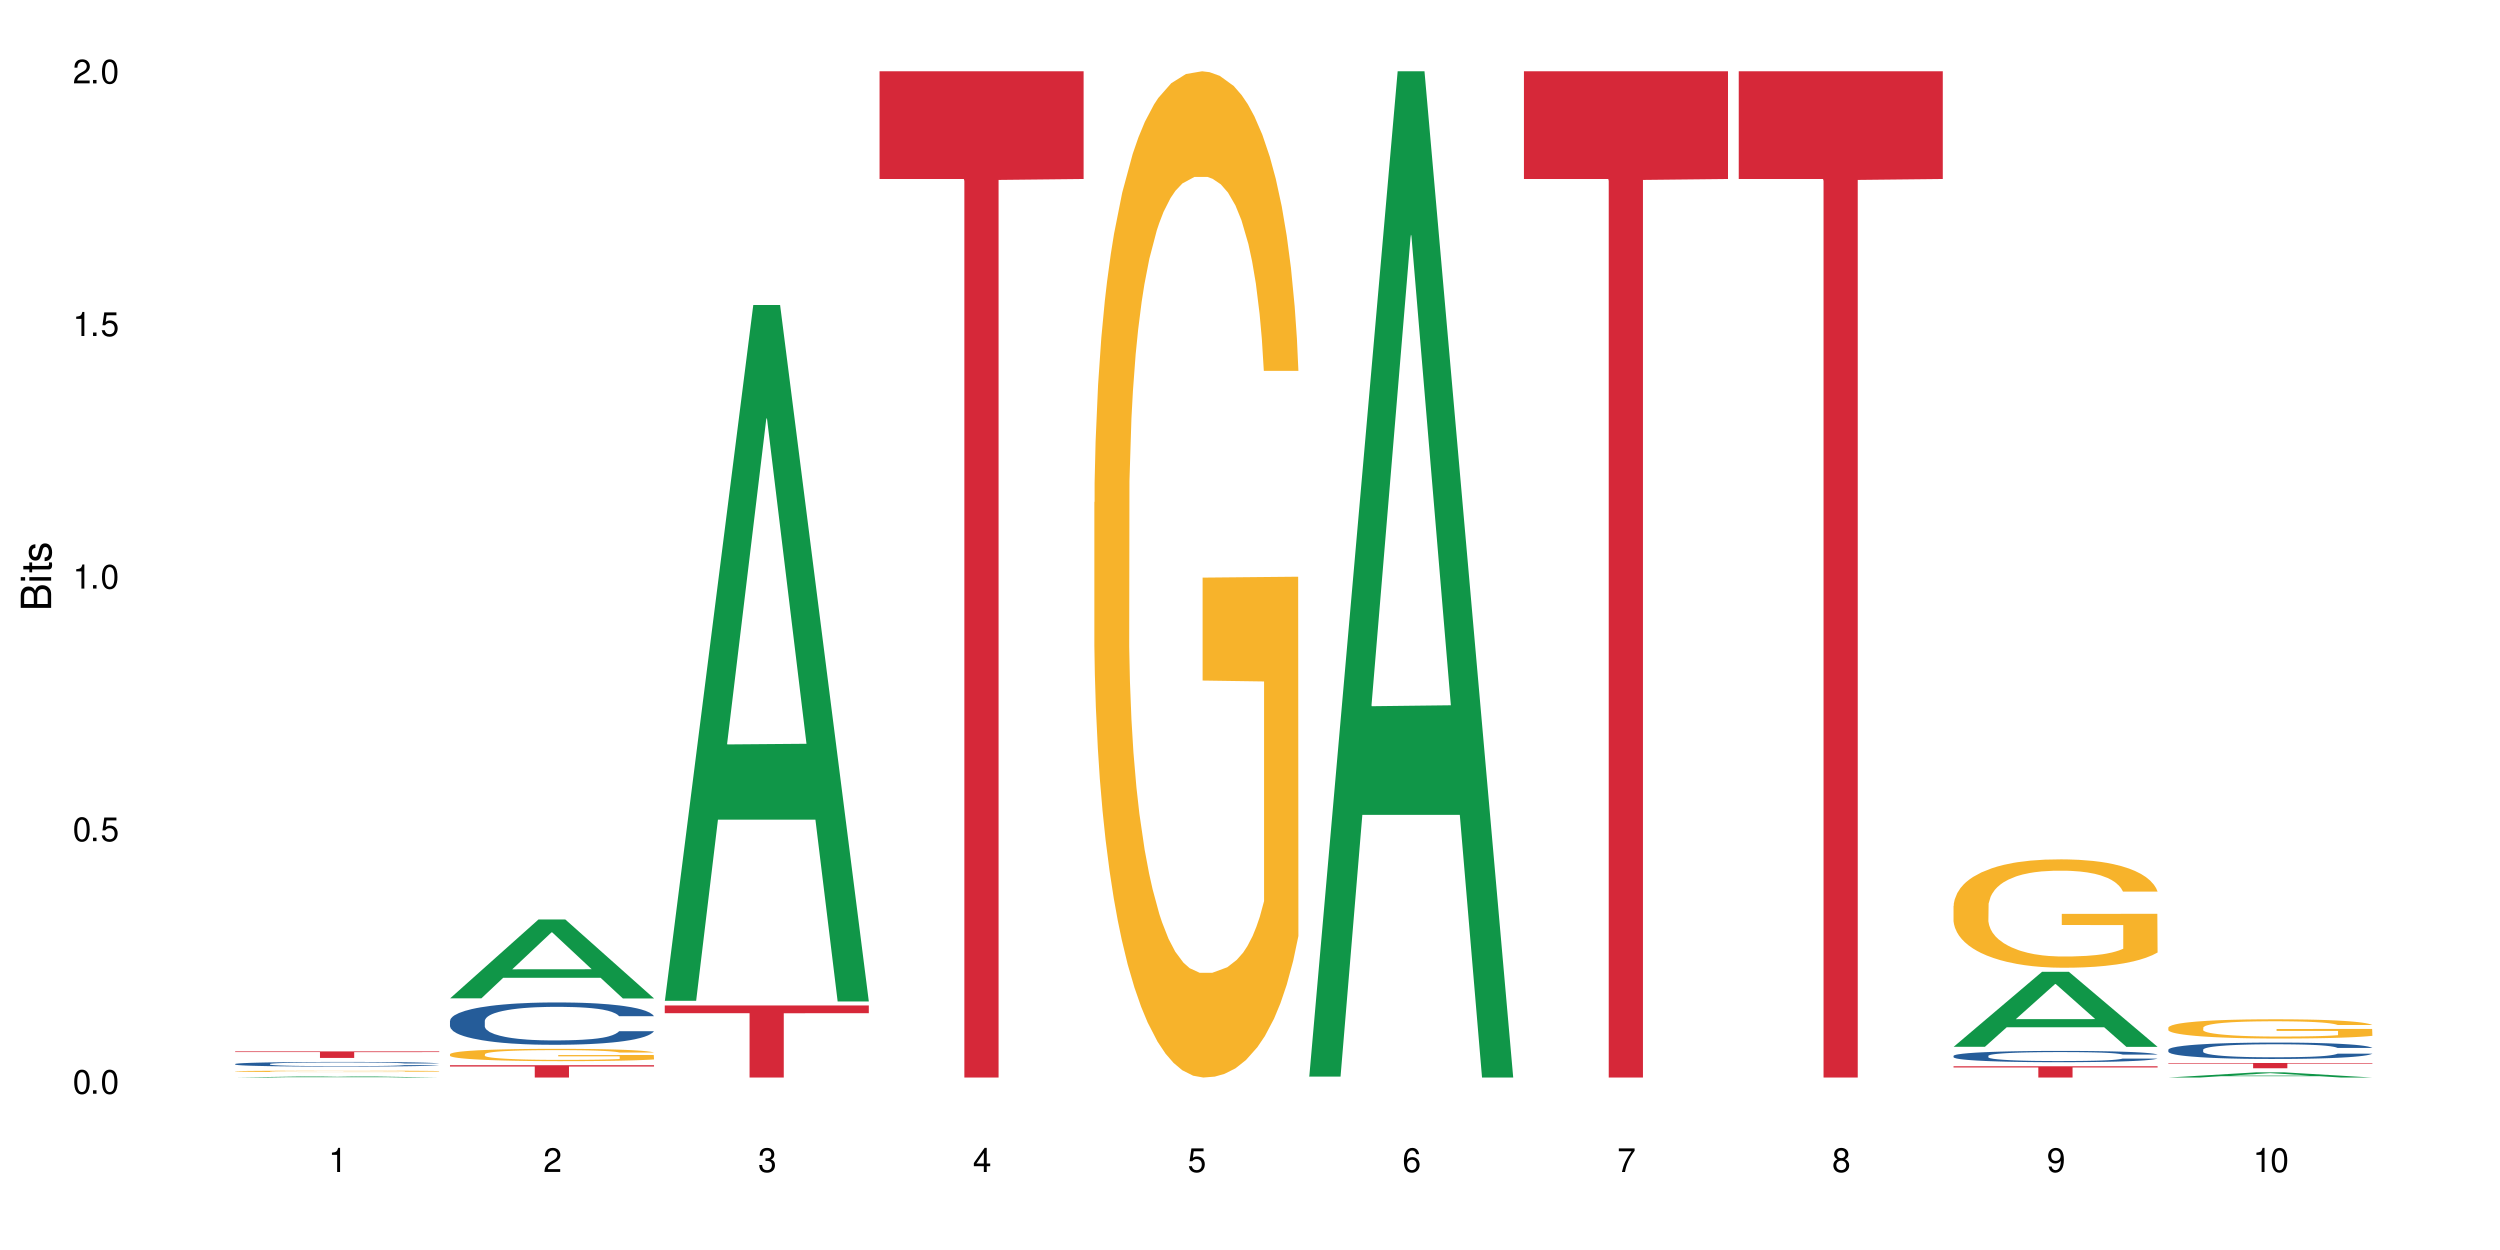 <?xml version="1.0" encoding="UTF-8"?>
<svg xmlns="http://www.w3.org/2000/svg" xmlns:xlink="http://www.w3.org/1999/xlink" width="720" height="360" viewBox="0 0 720 360">
<defs>
<g>
<g id="glyph-0-0">
</g>
<g id="glyph-0-1">
<path d="M 2.641 -6.938 C 2 -6.938 1.422 -6.656 1.078 -6.172 C 0.641 -5.562 0.406 -4.641 0.406 -3.359 C 0.406 -1.016 1.188 0.219 2.641 0.219 C 4.078 0.219 4.859 -1.016 4.859 -3.297 C 4.859 -4.641 4.656 -5.547 4.203 -6.172 C 3.844 -6.656 3.281 -6.938 2.641 -6.938 Z M 2.641 -6.188 C 3.547 -6.188 4 -5.25 4 -3.375 C 4 -1.406 3.562 -0.484 2.625 -0.484 C 1.734 -0.484 1.281 -1.438 1.281 -3.344 C 1.281 -5.25 1.734 -6.188 2.641 -6.188 Z M 2.641 -6.188 "/>
</g>
<g id="glyph-0-2">
<path d="M 1.828 -1 L 0.828 -1 L 0.828 0 L 1.828 0 Z M 1.828 -1 "/>
</g>
<g id="glyph-0-3">
<path d="M 4.562 -6.797 L 1.062 -6.797 L 0.547 -3.094 L 1.328 -3.094 C 1.719 -3.562 2.047 -3.734 2.578 -3.734 C 3.484 -3.734 4.062 -3.109 4.062 -2.094 C 4.062 -1.125 3.484 -0.531 2.578 -0.531 C 1.828 -0.531 1.375 -0.906 1.188 -1.672 L 0.328 -1.672 C 0.453 -1.109 0.547 -0.844 0.75 -0.594 C 1.125 -0.078 1.828 0.219 2.594 0.219 C 3.969 0.219 4.922 -0.781 4.922 -2.219 C 4.922 -3.562 4.031 -4.484 2.719 -4.484 C 2.25 -4.484 1.859 -4.359 1.469 -4.062 L 1.734 -5.969 L 4.562 -5.969 Z M 4.562 -6.797 "/>
</g>
<g id="glyph-0-4">
<path d="M 2.484 -4.938 L 2.484 0 L 3.328 0 L 3.328 -6.938 L 2.766 -6.938 C 2.469 -5.875 2.281 -5.734 0.984 -5.562 L 0.984 -4.938 Z M 2.484 -4.938 "/>
</g>
<g id="glyph-0-5">
<path d="M 4.859 -0.828 L 1.281 -0.828 C 1.359 -1.406 1.672 -1.781 2.5 -2.281 L 3.469 -2.828 C 4.406 -3.344 4.906 -4.062 4.906 -4.906 C 4.906 -5.484 4.672 -6.031 4.266 -6.406 C 3.859 -6.766 3.375 -6.938 2.719 -6.938 C 1.859 -6.938 1.219 -6.625 0.844 -6.031 C 0.609 -5.672 0.5 -5.234 0.484 -4.531 L 1.328 -4.531 C 1.359 -5.016 1.406 -5.281 1.531 -5.516 C 1.75 -5.938 2.188 -6.203 2.703 -6.203 C 3.469 -6.203 4.031 -5.641 4.031 -4.891 C 4.031 -4.344 3.719 -3.859 3.125 -3.516 L 2.234 -3 C 0.812 -2.172 0.406 -1.531 0.328 -0.016 L 4.859 -0.016 Z M 4.859 -0.828 "/>
</g>
<g id="glyph-0-6">
<path d="M 2.125 -3.188 L 2.578 -3.188 C 3.5 -3.188 3.984 -2.766 3.984 -1.922 C 3.984 -1.062 3.469 -0.531 2.594 -0.531 C 1.656 -0.531 1.203 -1 1.156 -2.016 L 0.312 -2.016 C 0.344 -1.453 0.438 -1.094 0.609 -0.781 C 0.953 -0.109 1.625 0.219 2.547 0.219 C 3.953 0.219 4.859 -0.625 4.859 -1.938 C 4.859 -2.828 4.516 -3.297 3.703 -3.594 C 4.344 -3.844 4.656 -4.328 4.656 -5.031 C 4.656 -6.219 3.875 -6.938 2.578 -6.938 C 1.203 -6.938 0.484 -6.172 0.453 -4.703 L 1.297 -4.703 C 1.312 -5.125 1.344 -5.359 1.453 -5.578 C 1.641 -5.969 2.062 -6.203 2.594 -6.203 C 3.344 -6.203 3.797 -5.75 3.797 -5 C 3.797 -4.516 3.609 -4.219 3.25 -4.047 C 3.016 -3.953 2.703 -3.922 2.125 -3.906 Z M 2.125 -3.188 "/>
</g>
<g id="glyph-0-7">
<path d="M 3.141 -1.672 L 3.141 0 L 3.984 0 L 3.984 -1.672 L 4.984 -1.672 L 4.984 -2.438 L 3.984 -2.438 L 3.984 -6.938 L 3.359 -6.938 L 0.266 -2.578 L 0.266 -1.672 Z M 3.141 -2.438 L 1 -2.438 L 3.141 -5.5 Z M 3.141 -2.438 "/>
</g>
<g id="glyph-0-8">
<path d="M 4.781 -5.125 C 4.609 -6.266 3.891 -6.938 2.844 -6.938 C 2.094 -6.938 1.422 -6.578 1.031 -5.953 C 0.594 -5.266 0.406 -4.422 0.406 -3.172 C 0.406 -2 0.578 -1.25 0.984 -0.641 C 1.359 -0.078 1.953 0.219 2.703 0.219 C 3.984 0.219 4.922 -0.75 4.922 -2.094 C 4.922 -3.375 4.062 -4.281 2.844 -4.281 C 2.172 -4.281 1.641 -4.031 1.281 -3.516 C 1.281 -5.234 1.828 -6.188 2.797 -6.188 C 3.391 -6.188 3.797 -5.797 3.938 -5.125 Z M 2.734 -3.531 C 3.547 -3.531 4.062 -2.953 4.062 -2.031 C 4.062 -1.156 3.484 -0.531 2.703 -0.531 C 1.922 -0.531 1.328 -1.188 1.328 -2.078 C 1.328 -2.938 1.906 -3.531 2.734 -3.531 Z M 2.734 -3.531 "/>
</g>
<g id="glyph-0-9">
<path d="M 4.984 -6.797 L 0.438 -6.797 L 0.438 -5.969 L 4.109 -5.969 C 2.5 -3.656 1.828 -2.234 1.328 0 L 2.219 0 C 2.594 -2.172 3.453 -4.047 4.984 -6.094 Z M 4.984 -6.797 "/>
</g>
<g id="glyph-0-10">
<path d="M 3.75 -3.656 C 4.469 -4.094 4.688 -4.438 4.688 -5.078 C 4.688 -6.172 3.844 -6.938 2.641 -6.938 C 1.438 -6.938 0.594 -6.172 0.594 -5.094 C 0.594 -4.438 0.812 -4.094 1.516 -3.656 C 0.734 -3.266 0.359 -2.703 0.359 -1.922 C 0.359 -0.656 1.281 0.219 2.641 0.219 C 3.984 0.219 4.922 -0.656 4.922 -1.922 C 4.922 -2.703 4.531 -3.266 3.75 -3.656 Z M 2.641 -6.188 C 3.359 -6.188 3.812 -5.75 3.812 -5.062 C 3.812 -4.406 3.344 -3.984 2.641 -3.984 C 1.922 -3.984 1.453 -4.406 1.453 -5.078 C 1.453 -5.75 1.922 -6.188 2.641 -6.188 Z M 2.641 -3.266 C 3.484 -3.266 4.062 -2.719 4.062 -1.906 C 4.062 -1.078 3.484 -0.531 2.625 -0.531 C 1.797 -0.531 1.219 -1.094 1.219 -1.906 C 1.219 -2.719 1.781 -3.266 2.641 -3.266 Z M 2.641 -3.266 "/>
</g>
<g id="glyph-0-11">
<path d="M 0.516 -1.578 C 0.672 -0.453 1.406 0.219 2.438 0.219 C 3.188 0.219 3.859 -0.141 4.266 -0.766 C 4.688 -1.453 4.891 -2.297 4.891 -3.547 C 4.891 -4.719 4.703 -5.453 4.312 -6.078 C 3.938 -6.641 3.344 -6.938 2.594 -6.938 C 1.297 -6.938 0.359 -5.969 0.359 -4.625 C 0.359 -3.344 1.234 -2.453 2.453 -2.453 C 3.094 -2.453 3.578 -2.672 4.016 -3.203 C 4 -1.484 3.469 -0.531 2.5 -0.531 C 1.906 -0.531 1.484 -0.906 1.359 -1.578 Z M 2.578 -6.203 C 3.375 -6.203 3.969 -5.531 3.969 -4.641 C 3.969 -3.797 3.391 -3.188 2.547 -3.188 C 1.734 -3.188 1.234 -3.766 1.234 -4.688 C 1.234 -5.562 1.797 -6.203 2.578 -6.203 Z M 2.578 -6.203 "/>
</g>
<g id="glyph-1-0">
</g>
<g id="glyph-1-1">
<path d="M 0 -0.953 L 0 -4.891 C 0 -5.719 -0.234 -6.344 -0.734 -6.797 C -1.188 -7.234 -1.812 -7.469 -2.5 -7.469 C -3.547 -7.469 -4.188 -7 -4.625 -5.875 C -4.984 -6.688 -5.625 -7.094 -6.531 -7.094 C -7.172 -7.094 -7.734 -6.859 -8.141 -6.391 C -8.562 -5.922 -8.75 -5.344 -8.75 -4.5 L -8.75 -0.953 Z M -4.984 -2.062 L -7.766 -2.062 L -7.766 -4.219 C -7.766 -4.844 -7.688 -5.203 -7.453 -5.5 C -7.219 -5.812 -6.859 -5.969 -6.375 -5.969 C -5.891 -5.969 -5.531 -5.812 -5.297 -5.5 C -5.062 -5.203 -4.984 -4.844 -4.984 -4.219 Z M -0.984 -2.062 L -4 -2.062 L -4 -4.781 C -4 -5.766 -3.438 -6.359 -2.484 -6.359 C -1.547 -6.359 -0.984 -5.766 -0.984 -4.781 Z M -0.984 -2.062 "/>
</g>
<g id="glyph-1-2">
<path d="M -6.281 -1.797 L -6.281 -0.797 L 0 -0.797 L 0 -1.797 Z M -8.75 -1.797 L -8.75 -0.797 L -7.484 -0.797 L -7.484 -1.797 Z M -8.75 -1.797 "/>
</g>
<g id="glyph-1-3">
<path d="M -6.281 -3.047 L -6.281 -2.016 L -8.016 -2.016 L -8.016 -1.016 L -6.281 -1.016 L -6.281 -0.172 L -5.469 -0.172 L -5.469 -1.016 L -0.719 -1.016 C -0.078 -1.016 0.281 -1.453 0.281 -2.234 C 0.281 -2.5 0.25 -2.719 0.188 -3.047 L -0.641 -3.047 C -0.609 -2.906 -0.594 -2.766 -0.594 -2.562 C -0.594 -2.141 -0.719 -2.016 -1.156 -2.016 L -5.469 -2.016 L -5.469 -3.047 Z M -6.281 -3.047 "/>
</g>
<g id="glyph-1-4">
<path d="M -4.531 -5.25 C -5.766 -5.25 -6.469 -4.422 -6.469 -2.969 C -6.469 -1.516 -5.719 -0.562 -4.547 -0.562 C -3.562 -0.562 -3.094 -1.062 -2.734 -2.562 L -2.516 -3.484 C -2.344 -4.188 -2.094 -4.469 -1.641 -4.469 C -1.047 -4.469 -0.641 -3.875 -0.641 -3 C -0.641 -2.453 -0.797 -2 -1.062 -1.75 C -1.25 -1.594 -1.422 -1.531 -1.875 -1.469 L -1.875 -0.406 C -0.422 -0.453 0.281 -1.266 0.281 -2.922 C 0.281 -4.5 -0.5 -5.516 -1.719 -5.516 C -2.656 -5.516 -3.172 -4.984 -3.469 -3.734 L -3.703 -2.766 C -3.891 -1.953 -4.156 -1.609 -4.594 -1.609 C -5.188 -1.609 -5.547 -2.125 -5.547 -2.938 C -5.547 -3.75 -5.203 -4.172 -4.531 -4.203 Z M -4.531 -5.25 "/>
</g>
</g>
</defs>
<rect x="-72" y="-36" width="864" height="432" fill="rgb(100%, 100%, 100%)" fill-opacity="1"/>
<path fill-rule="nonzero" fill="rgb(6.275%, 58.824%, 28.235%)" fill-opacity="1" d="M 67.73 310.332 L 67.793 310.332 L 93.223 309.922 L 100.945 309.922 L 126.5 310.332 L 117.52 310.332 L 111.117 310.227 L 83.051 310.227 L 76.773 310.332 L 67.73 310.332 L 85.75 310.18 L 108.543 310.18 L 97.176 309.988 L 97.051 309.988 L 96.926 309.992 L 85.688 310.18 L 85.75 310.18 Z M 67.73 310.332 "/>
<path fill-rule="nonzero" fill="rgb(14.51%, 36.078%, 60%)" fill-opacity="1" d="M 67.73 306.426 L 67.801 306.422 L 67.801 306.395 L 68.02 306.348 L 68.52 306.289 L 69.02 306.246 L 70.312 306.176 L 72.102 306.105 L 73.965 306.051 L 75.328 306.02 L 76.547 305.992 L 79.34 305.949 L 81.133 305.926 L 83.066 305.902 L 85.434 305.883 L 87.152 305.871 L 91.023 305.852 L 93.891 305.84 L 96.113 305.836 L 100.914 305.836 L 103.781 305.844 L 105.859 305.848 L 108.152 305.859 L 110.086 305.871 L 113.457 305.898 L 116.465 305.93 L 117.828 305.949 L 119.977 305.988 L 121.625 306.027 L 122.773 306.059 L 124.062 306.105 L 125.207 306.16 L 126.07 306.223 L 126.5 306.273 L 116.465 306.273 L 115.965 306.227 L 115.391 306.188 L 114.316 306.137 L 113.238 306.102 L 111.734 306.066 L 110.375 306.043 L 108.512 306.02 L 106.863 306.004 L 105.141 305.992 L 103.492 305.984 L 100.34 305.977 L 96.684 305.977 L 95.324 305.98 L 92.527 305.992 L 91.023 306 L 88.871 306.016 L 87.367 306.031 L 85.578 306.059 L 84.359 306.078 L 82.852 306.109 L 81.777 306.137 L 80.559 306.18 L 79.844 306.211 L 79.199 306.246 L 78.625 306.285 L 78.195 306.328 L 77.906 306.375 L 77.766 306.418 L 77.766 306.609 L 77.906 306.652 L 78.266 306.707 L 79.199 306.781 L 80.559 306.848 L 82.137 306.898 L 83.641 306.934 L 84.5 306.953 L 85.648 306.973 L 87.441 306.996 L 90.02 307.02 L 91.523 307.031 L 93.816 307.039 L 96.184 307.047 L 99.336 307.047 L 102.133 307.039 L 103.996 307.035 L 105.93 307.023 L 108.582 307.004 L 110.23 306.984 L 111.664 306.961 L 112.738 306.938 L 113.457 306.918 L 114.531 306.879 L 115.391 306.836 L 116.035 306.793 L 116.465 306.754 L 126.5 306.754 L 126.07 306.801 L 125.422 306.848 L 124.777 306.887 L 123.777 306.93 L 122.629 306.965 L 120.98 307.008 L 119.617 307.039 L 117.828 307.07 L 116.18 307.094 L 114.387 307.113 L 111.734 307.137 L 110.016 307.148 L 108.152 307.16 L 105.93 307.172 L 103.137 307.18 L 100.125 307.184 L 97.328 307.188 L 94.32 307.184 L 92.098 307.18 L 89.16 307.168 L 85.504 307.145 L 82.852 307.121 L 80.773 307.098 L 78.984 307.074 L 76.977 307.039 L 74.395 306.984 L 72.82 306.945 L 71.746 306.91 L 70.527 306.863 L 69.664 306.82 L 68.664 306.75 L 67.945 306.664 L 67.73 306.594 Z M 67.73 306.426 "/>
<path fill-rule="nonzero" fill="rgb(96.863%, 70.196%, 16.863%)" fill-opacity="1" d="M 67.73 308.523 L 67.801 308.523 L 67.801 308.516 L 68.09 308.5 L 68.805 308.477 L 69.738 308.457 L 70.742 308.441 L 71.387 308.434 L 72.461 308.426 L 73.395 308.414 L 75.758 308.398 L 78.77 308.383 L 80.418 308.375 L 82.281 308.371 L 84.93 308.363 L 86.148 308.359 L 89.875 308.355 L 94.105 308.352 L 103.852 308.352 L 107.863 308.355 L 110.16 308.359 L 111.949 308.363 L 113.812 308.367 L 116.105 308.375 L 118.258 308.383 L 121.695 308.406 L 123.129 308.418 L 124.348 308.43 L 125.422 308.445 L 126.07 308.457 L 126.5 308.473 L 116.535 308.473 L 115.965 308.457 L 115.32 308.449 L 114.242 308.438 L 113.168 308.426 L 112.094 308.422 L 110.086 308.41 L 108.367 308.406 L 106.215 308.398 L 104.137 308.395 L 93.102 308.395 L 91.094 308.398 L 89.66 308.402 L 87.656 308.406 L 86.438 308.41 L 85.719 308.414 L 83.57 308.426 L 82.137 308.438 L 81.348 308.445 L 80.344 308.453 L 79.629 308.465 L 78.84 308.48 L 78.41 308.492 L 77.836 308.516 L 77.766 308.582 L 77.98 308.598 L 78.41 308.613 L 78.984 308.625 L 79.844 308.641 L 80.703 308.652 L 82.207 308.668 L 83.496 308.676 L 84.5 308.684 L 86.438 308.691 L 87.227 308.695 L 89.09 308.703 L 91.023 308.707 L 93.387 308.711 L 95.18 308.715 L 106 308.715 L 108.727 308.711 L 110.59 308.707 L 111.809 308.707 L 113.312 308.703 L 114.387 308.699 L 115.391 308.695 L 116.609 308.688 L 116.609 308.598 L 98.906 308.598 L 98.906 308.555 L 126.426 308.555 L 126.5 308.703 L 124.992 308.711 L 123.129 308.723 L 121.34 308.73 L 119.477 308.734 L 116.824 308.742 L 114.672 308.746 L 111.375 308.754 L 108.367 308.754 L 105.215 308.758 L 93.031 308.758 L 90.52 308.754 L 85.934 308.746 L 83.066 308.738 L 81.203 308.73 L 77.336 308.715 L 75.613 308.703 L 74.469 308.695 L 73.32 308.688 L 72.102 308.676 L 70.957 308.664 L 70.098 308.652 L 69.309 308.637 L 68.734 308.625 L 68.16 308.609 L 67.875 308.594 L 67.73 308.582 Z M 67.73 308.523 "/>
<path fill-rule="nonzero" fill="rgb(83.922%, 15.686%, 22.353%)" fill-opacity="1" d="M 67.73 302.805 L 126.5 302.805 L 126.5 303.004 L 102.008 303.008 L 102.008 304.676 L 92.152 304.676 L 92.152 303.008 L 92.008 303.004 L 67.73 303.004 Z M 67.73 302.805 "/>
<path fill-rule="nonzero" fill="rgb(6.275%, 58.824%, 28.235%)" fill-opacity="1" d="M 129.594 287.527 L 129.656 287.508 L 155.082 264.809 L 162.805 264.809 L 188.359 287.551 L 179.383 287.551 L 172.977 281.613 L 144.91 281.613 L 138.633 287.527 L 129.594 287.527 L 147.613 279.16 L 170.402 279.137 L 159.039 268.527 L 158.914 268.504 L 158.789 268.566 L 147.547 279.137 L 147.613 279.16 Z M 129.594 287.527 "/>
<path fill-rule="nonzero" fill="rgb(14.51%, 36.078%, 60%)" fill-opacity="1" d="M 129.594 294.016 L 129.664 294.004 L 129.664 293.738 L 129.879 293.316 L 130.379 292.781 L 130.883 292.414 L 132.172 291.754 L 133.965 291.121 L 135.828 290.629 L 137.188 290.34 L 138.406 290.117 L 141.203 289.707 L 142.992 289.492 L 144.93 289.305 L 147.293 289.113 L 149.016 289.004 L 152.883 288.824 L 155.75 288.746 L 157.973 288.715 L 162.773 288.715 L 165.641 288.758 L 167.719 288.812 L 170.012 288.902 L 171.949 289.004 L 175.316 289.25 L 178.324 289.559 L 179.688 289.738 L 181.836 290.082 L 183.484 290.418 L 184.633 290.707 L 185.922 291.121 L 187.07 291.621 L 187.93 292.191 L 188.359 292.668 L 178.324 292.668 L 177.824 292.223 L 177.25 291.879 L 176.176 291.422 L 175.102 291.098 L 173.598 290.773 L 172.234 290.562 L 170.371 290.352 L 168.723 290.219 L 167.004 290.117 L 165.355 290.051 L 162.199 289.984 L 158.547 289.984 L 157.184 290.008 L 154.391 290.094 L 152.883 290.172 L 150.734 290.328 L 149.23 290.473 L 147.438 290.695 L 146.219 290.887 L 144.715 291.176 L 143.641 291.434 L 142.422 291.801 L 141.703 292.078 L 141.059 292.391 L 140.484 292.758 L 140.055 293.148 L 139.77 293.559 L 139.625 293.961 L 139.625 295.688 L 139.77 296.09 L 140.129 296.559 L 141.059 297.238 L 142.422 297.828 L 143.996 298.293 L 145.504 298.629 L 146.363 298.785 L 147.508 298.965 L 149.301 299.188 L 151.879 299.41 L 153.387 299.5 L 155.68 299.586 L 158.043 299.633 L 161.199 299.633 L 163.992 299.586 L 165.855 299.531 L 167.789 299.441 L 170.441 299.254 L 172.09 299.074 L 173.523 298.863 L 174.598 298.652 L 175.316 298.473 L 176.391 298.129 L 177.25 297.75 L 177.895 297.359 L 178.324 296.98 L 188.359 296.98 L 187.93 297.426 L 187.285 297.859 L 186.641 298.184 L 185.637 298.574 L 184.488 298.918 L 182.84 299.309 L 181.48 299.566 L 179.688 299.844 L 178.039 300.055 L 176.246 300.246 L 173.598 300.469 L 171.875 300.578 L 170.012 300.68 L 167.789 300.77 L 164.996 300.848 L 161.984 300.891 L 159.191 300.902 L 156.18 300.879 L 153.957 300.836 L 151.02 300.734 L 147.367 300.535 L 144.715 300.324 L 142.637 300.109 L 140.844 299.887 L 138.836 299.586 L 136.258 299.098 L 134.68 298.719 L 133.605 298.406 L 132.387 297.973 L 131.527 297.582 L 130.523 296.957 L 129.809 296.168 L 129.594 295.555 Z M 129.594 294.016 "/>
<path fill-rule="nonzero" fill="rgb(96.863%, 70.196%, 16.863%)" fill-opacity="1" d="M 129.594 303.586 L 129.664 303.582 L 129.664 303.52 L 129.949 303.371 L 130.668 303.172 L 131.598 303.008 L 132.602 302.875 L 133.246 302.809 L 134.32 302.711 L 135.254 302.641 L 137.617 302.492 L 140.629 302.359 L 142.277 302.301 L 144.141 302.246 L 146.793 302.184 L 148.012 302.16 L 151.738 302.109 L 155.965 302.074 L 160.625 302.066 L 162.773 302.07 L 165.711 302.082 L 169.727 302.117 L 172.02 302.148 L 173.812 302.184 L 175.676 302.227 L 177.969 302.289 L 180.117 302.367 L 181.836 302.445 L 183.559 302.543 L 184.992 302.645 L 186.211 302.762 L 187.285 302.895 L 187.93 303.008 L 188.359 303.125 L 178.398 303.125 L 177.824 303.008 L 177.18 302.922 L 176.105 302.816 L 175.031 302.738 L 173.953 302.676 L 171.949 302.59 L 170.227 302.539 L 168.078 302.492 L 166 302.465 L 163.633 302.445 L 162.199 302.438 L 158.402 302.438 L 154.961 302.461 L 152.957 302.488 L 151.523 302.512 L 149.516 302.562 L 148.297 302.602 L 147.582 302.625 L 145.43 302.727 L 143.996 302.816 L 143.207 302.879 L 142.207 302.977 L 141.488 303.066 L 140.699 303.195 L 140.27 303.293 L 139.695 303.512 L 139.625 304.098 L 139.84 304.219 L 140.27 304.352 L 140.844 304.469 L 141.703 304.594 L 142.562 304.688 L 144.07 304.812 L 145.359 304.898 L 146.363 304.953 L 148.297 305.039 L 149.086 305.07 L 150.949 305.129 L 152.883 305.172 L 155.25 305.211 L 157.039 305.23 L 159.906 305.246 L 163.562 305.246 L 167.863 305.227 L 170.586 305.203 L 172.449 305.176 L 173.668 305.152 L 175.172 305.117 L 176.246 305.086 L 177.25 305.051 L 178.469 304.996 L 178.469 304.219 L 160.766 304.215 L 160.766 303.852 L 188.289 303.848 L 188.359 305.117 L 186.855 305.207 L 184.992 305.289 L 183.199 305.355 L 181.336 305.41 L 178.684 305.473 L 176.535 305.512 L 173.238 305.555 L 170.227 305.586 L 167.074 305.605 L 164.277 305.613 L 160.984 305.617 L 158.043 305.609 L 154.891 305.59 L 152.383 305.566 L 150.09 305.531 L 147.797 305.492 L 144.93 305.422 L 143.066 305.367 L 141.129 305.301 L 139.195 305.219 L 137.477 305.129 L 136.328 305.062 L 135.184 304.984 L 133.965 304.887 L 132.816 304.777 L 131.957 304.676 L 131.168 304.562 L 130.594 304.457 L 130.023 304.309 L 129.734 304.195 L 129.594 304.094 Z M 129.594 303.586 "/>
<path fill-rule="nonzero" fill="rgb(83.922%, 15.686%, 22.353%)" fill-opacity="1" d="M 129.594 306.781 L 188.359 306.781 L 188.359 307.16 L 163.867 307.164 L 163.867 310.332 L 154.012 310.332 L 154.012 307.168 L 153.871 307.16 L 129.594 307.16 Z M 129.594 306.781 "/>
<path fill-rule="nonzero" fill="rgb(6.275%, 58.824%, 28.235%)" fill-opacity="1" d="M 191.453 288.227 L 191.516 288.035 L 216.945 87.832 L 224.668 87.832 L 250.219 288.414 L 241.242 288.414 L 234.84 236.055 L 206.773 236.055 L 200.492 288.227 L 191.453 288.227 L 209.473 214.395 L 232.266 214.207 L 220.898 120.602 L 220.773 120.414 L 220.648 120.98 L 209.41 214.207 L 209.473 214.395 Z M 191.453 288.227 "/>
<path fill-rule="nonzero" fill="rgb(83.922%, 15.686%, 22.353%)" fill-opacity="1" d="M 191.453 289.578 L 250.219 289.578 L 250.219 291.797 L 225.727 291.816 L 225.727 310.332 L 215.875 310.332 L 215.875 291.836 L 215.73 291.797 L 191.453 291.797 Z M 191.453 289.578 "/>
<path fill-rule="nonzero" fill="rgb(83.922%, 15.686%, 22.353%)" fill-opacity="1" d="M 253.312 20.527 L 312.082 20.527 L 312.082 51.547 L 287.59 51.82 L 287.59 310.332 L 277.734 310.332 L 277.734 52.094 L 277.594 51.547 L 253.312 51.547 Z M 253.312 20.527 "/>
<path fill-rule="nonzero" fill="rgb(96.863%, 70.196%, 16.863%)" fill-opacity="1" d="M 315.176 144.652 L 315.246 144.387 L 315.246 139.094 L 315.531 127.184 L 316.25 110.777 L 317.18 97.277 L 318.184 86.691 L 318.828 81.133 L 319.906 73.195 L 320.836 67.371 L 323.203 55.461 L 326.211 44.348 L 327.859 39.582 L 329.723 35.082 L 332.375 30.055 L 333.594 28.203 L 337.32 23.965 L 341.547 21.32 L 346.207 20.527 L 348.355 20.789 L 351.297 21.848 L 355.309 24.762 L 357.602 27.406 L 359.395 30.055 L 361.258 33.496 L 363.551 38.789 L 365.699 45.141 L 367.422 51.492 L 369.141 59.43 L 370.574 67.902 L 371.793 77.164 L 372.867 88.281 L 373.512 97.543 L 373.941 106.805 L 363.98 106.805 L 363.406 97.543 L 362.762 90.398 L 361.688 81.664 L 360.613 75.312 L 359.535 70.281 L 357.531 63.402 L 355.809 59.168 L 353.66 55.461 L 351.582 53.078 L 349.215 51.492 L 347.785 50.961 L 343.984 50.961 L 340.547 52.816 L 338.539 54.934 L 337.105 57.051 L 335.098 61.02 L 333.879 64.195 L 333.164 66.312 L 331.012 74.516 L 329.578 81.93 L 328.793 86.957 L 327.789 94.898 L 327.07 102.043 L 326.281 112.629 L 325.852 120.57 L 325.281 138.566 L 325.207 186.207 L 325.422 196.262 L 325.852 207.113 L 326.426 216.641 L 327.285 226.699 L 328.145 234.375 L 329.652 244.695 L 330.941 251.578 L 331.945 256.078 L 333.879 263.223 L 334.668 265.605 L 336.531 270.367 L 338.465 274.074 L 340.832 277.25 L 342.625 278.836 L 345.488 280.16 L 349.145 280.16 L 353.445 278.574 L 356.168 276.457 L 358.031 274.34 L 359.25 272.484 L 360.754 269.574 L 361.832 266.926 L 362.832 264.016 L 364.051 259.516 L 364.051 196.262 L 346.352 195.996 L 346.352 166.355 L 373.871 166.09 L 373.941 269.574 L 372.438 276.719 L 370.574 283.602 L 368.781 288.895 L 366.918 293.395 L 364.266 298.422 L 362.117 301.598 L 358.82 305.305 L 355.809 307.688 L 352.656 309.273 L 349.863 310.066 L 346.566 310.332 L 343.625 309.805 L 340.473 308.215 L 337.965 306.098 L 335.672 303.453 L 333.379 300.012 L 330.512 294.453 L 328.648 289.953 L 326.715 284.395 L 324.777 277.777 L 323.059 270.633 L 321.91 265.074 L 320.766 258.723 L 319.547 250.781 L 318.398 241.785 L 317.539 233.578 L 316.75 224.316 L 316.18 215.582 L 315.605 203.672 L 315.316 194.145 L 315.176 185.941 Z M 315.176 144.652 "/>
<path fill-rule="nonzero" fill="rgb(6.275%, 58.824%, 28.235%)" fill-opacity="1" d="M 377.035 310.059 L 377.098 309.789 L 402.527 20.527 L 410.25 20.527 L 435.805 310.332 L 426.824 310.332 L 420.422 234.684 L 392.355 234.684 L 386.078 310.059 L 377.035 310.059 L 395.055 203.391 L 417.848 203.117 L 406.48 67.875 L 406.355 67.602 L 406.23 68.418 L 394.992 203.117 L 395.055 203.391 Z M 377.035 310.059 "/>
<path fill-rule="nonzero" fill="rgb(83.922%, 15.686%, 22.353%)" fill-opacity="1" d="M 438.895 20.527 L 497.664 20.527 L 497.664 51.547 L 473.172 51.82 L 473.172 310.332 L 463.316 310.332 L 463.316 52.094 L 463.176 51.547 L 438.895 51.547 Z M 438.895 20.527 "/>
<path fill-rule="nonzero" fill="rgb(83.922%, 15.686%, 22.353%)" fill-opacity="1" d="M 500.758 20.527 L 559.523 20.527 L 559.523 51.547 L 535.031 51.82 L 535.031 310.332 L 525.18 310.332 L 525.18 52.094 L 525.035 51.547 L 500.758 51.547 Z M 500.758 20.527 "/>
<path fill-rule="nonzero" fill="rgb(6.275%, 58.824%, 28.235%)" fill-opacity="1" d="M 562.617 301.48 L 562.68 301.461 L 588.109 279.879 L 595.832 279.879 L 621.387 301.5 L 612.406 301.5 L 606.004 295.855 L 577.938 295.855 L 571.66 301.48 L 562.617 301.48 L 580.637 293.52 L 603.43 293.5 L 592.066 283.41 L 591.938 283.391 L 591.812 283.449 L 580.574 293.5 L 580.637 293.52 Z M 562.617 301.48 "/>
<path fill-rule="nonzero" fill="rgb(14.51%, 36.078%, 60%)" fill-opacity="1" d="M 562.617 304.078 L 562.691 304.074 L 562.691 304.004 L 562.906 303.891 L 563.406 303.75 L 563.906 303.652 L 565.199 303.477 L 566.988 303.305 L 568.852 303.176 L 570.215 303.098 L 571.434 303.039 L 574.227 302.93 L 576.02 302.871 L 577.953 302.82 L 580.32 302.77 L 582.039 302.742 L 585.91 302.691 L 588.777 302.672 L 591 302.664 L 595.801 302.664 L 598.668 302.676 L 600.746 302.691 L 603.039 302.715 L 604.973 302.742 L 608.344 302.805 L 611.352 302.891 L 612.715 302.938 L 614.863 303.027 L 616.512 303.117 L 617.66 303.195 L 618.949 303.305 L 620.098 303.441 L 620.957 303.59 L 621.387 303.719 L 611.352 303.719 L 610.852 303.602 L 610.277 303.508 L 609.203 303.387 L 608.129 303.301 L 606.621 303.215 L 605.262 303.156 L 603.398 303.102 L 601.75 303.066 L 600.027 303.039 L 598.379 303.02 L 595.227 303.004 L 591.57 303.004 L 590.211 303.008 L 587.414 303.031 L 585.91 303.055 L 583.762 303.094 L 582.254 303.133 L 580.465 303.191 L 579.246 303.242 L 577.738 303.32 L 576.664 303.391 L 575.445 303.488 L 574.73 303.562 L 574.086 303.645 L 573.512 303.742 L 573.082 303.848 L 572.793 303.957 L 572.652 304.062 L 572.652 304.523 L 572.793 304.633 L 573.152 304.758 L 574.086 304.938 L 575.445 305.094 L 577.023 305.219 L 578.527 305.309 L 579.387 305.352 L 580.535 305.398 L 582.328 305.457 L 584.906 305.52 L 586.41 305.543 L 588.707 305.566 L 591.07 305.578 L 594.223 305.578 L 597.02 305.566 L 598.883 305.551 L 600.816 305.527 L 603.469 305.477 L 605.117 305.43 L 606.551 305.371 L 607.625 305.316 L 608.344 305.27 L 609.418 305.176 L 610.277 305.074 L 610.922 304.969 L 611.352 304.871 L 621.387 304.871 L 620.957 304.988 L 620.312 305.105 L 619.664 305.191 L 618.664 305.293 L 617.516 305.387 L 615.867 305.492 L 614.504 305.559 L 612.715 305.633 L 611.066 305.691 L 609.273 305.742 L 606.621 305.801 L 604.902 305.828 L 603.039 305.855 L 600.816 305.879 L 598.023 305.902 L 595.012 305.914 L 592.219 305.918 L 589.207 305.91 L 586.984 305.898 L 584.047 305.871 L 580.391 305.816 L 577.738 305.762 L 575.66 305.703 L 573.871 305.645 L 571.863 305.566 L 569.281 305.434 L 567.707 305.332 L 566.633 305.25 L 565.414 305.133 L 564.555 305.031 L 563.551 304.863 L 562.832 304.652 L 562.617 304.488 Z M 562.617 304.078 "/>
<path fill-rule="nonzero" fill="rgb(96.863%, 70.196%, 16.863%)" fill-opacity="1" d="M 562.617 260.863 L 562.691 260.836 L 562.691 260.266 L 562.977 258.98 L 563.691 257.215 L 564.625 255.758 L 565.629 254.617 L 566.273 254.02 L 567.348 253.164 L 568.281 252.539 L 570.645 251.254 L 573.656 250.059 L 575.305 249.543 L 577.168 249.059 L 579.816 248.516 L 581.035 248.316 L 584.762 247.859 L 588.992 247.574 L 593.648 247.492 L 595.801 247.52 L 598.738 247.633 L 602.754 247.945 L 605.047 248.23 L 606.836 248.516 L 608.699 248.887 L 610.992 249.457 L 613.145 250.141 L 614.863 250.828 L 616.586 251.684 L 618.016 252.594 L 619.234 253.594 L 620.312 254.789 L 620.957 255.789 L 621.387 256.785 L 611.426 256.785 L 610.852 255.789 L 610.207 255.02 L 609.129 254.078 L 608.055 253.395 L 606.98 252.852 L 604.973 252.109 L 603.254 251.652 L 601.105 251.254 L 599.023 250.996 L 596.66 250.828 L 595.227 250.77 L 591.43 250.77 L 587.988 250.969 L 585.98 251.199 L 584.547 251.426 L 582.543 251.852 L 581.324 252.195 L 580.605 252.422 L 578.457 253.309 L 577.023 254.105 L 576.234 254.648 L 575.23 255.504 L 574.516 256.273 L 573.727 257.414 L 573.297 258.27 L 572.723 260.207 L 572.652 265.34 L 572.867 266.426 L 573.297 267.594 L 573.871 268.621 L 574.73 269.703 L 575.59 270.531 L 577.094 271.641 L 578.387 272.383 L 579.387 272.867 L 581.324 273.637 L 582.113 273.895 L 583.977 274.406 L 585.91 274.809 L 588.273 275.148 L 590.066 275.32 L 592.934 275.465 L 596.59 275.465 L 600.891 275.293 L 603.613 275.062 L 605.477 274.836 L 606.695 274.637 L 608.199 274.324 L 609.273 274.039 L 610.277 273.723 L 611.496 273.238 L 611.496 266.426 L 593.793 266.395 L 593.793 263.203 L 621.312 263.172 L 621.387 274.324 L 619.879 275.094 L 618.016 275.832 L 616.227 276.402 L 614.363 276.887 L 611.711 277.43 L 609.559 277.773 L 606.266 278.172 L 603.254 278.43 L 600.102 278.598 L 597.305 278.684 L 594.008 278.715 L 591.07 278.656 L 587.918 278.484 L 585.41 278.258 L 583.113 277.973 L 580.82 277.602 L 577.953 277.004 L 576.09 276.52 L 574.156 275.918 L 572.223 275.207 L 570.5 274.438 L 569.355 273.836 L 568.207 273.152 L 566.988 272.297 L 565.844 271.328 L 564.984 270.445 L 564.195 269.445 L 563.621 268.504 L 563.047 267.223 L 562.762 266.195 L 562.617 265.312 Z M 562.617 260.863 "/>
<path fill-rule="nonzero" fill="rgb(83.922%, 15.686%, 22.353%)" fill-opacity="1" d="M 562.617 307.078 L 621.387 307.078 L 621.387 307.43 L 596.895 307.43 L 596.895 310.332 L 587.039 310.332 L 587.039 307.434 L 586.895 307.43 L 562.617 307.43 Z M 562.617 307.078 "/>
<path fill-rule="nonzero" fill="rgb(6.275%, 58.824%, 28.235%)" fill-opacity="1" d="M 624.48 310.332 L 624.543 310.328 L 649.969 308.824 L 657.691 308.824 L 683.246 310.332 L 674.27 310.332 L 667.863 309.938 L 639.797 309.938 L 633.52 310.332 L 624.48 310.332 L 642.5 309.773 L 665.289 309.773 L 653.926 309.07 L 653.801 309.066 L 653.676 309.07 L 642.438 309.773 L 642.5 309.773 Z M 624.48 310.332 "/>
<path fill-rule="nonzero" fill="rgb(14.51%, 36.078%, 60%)" fill-opacity="1" d="M 624.48 302.316 L 624.551 302.312 L 624.551 302.211 L 624.766 302.047 L 625.266 301.84 L 625.77 301.695 L 627.059 301.441 L 628.852 301.195 L 630.715 301.004 L 632.074 300.895 L 633.293 300.809 L 636.09 300.648 L 637.879 300.566 L 639.816 300.492 L 642.18 300.418 L 643.902 300.375 L 647.77 300.305 L 650.637 300.277 L 652.859 300.262 L 657.66 300.262 L 660.527 300.281 L 662.605 300.301 L 664.898 300.336 L 666.836 300.375 L 670.203 300.469 L 673.215 300.59 L 674.574 300.66 L 676.727 300.793 L 678.375 300.922 L 679.52 301.035 L 680.809 301.195 L 681.957 301.391 L 682.816 301.609 L 683.246 301.797 L 673.215 301.797 L 672.711 301.621 L 672.137 301.488 L 671.062 301.312 L 669.988 301.188 L 668.484 301.062 L 667.121 300.98 L 665.258 300.898 L 663.609 300.844 L 661.891 300.809 L 660.242 300.781 L 657.086 300.754 L 653.434 300.754 L 652.07 300.762 L 649.277 300.797 L 647.77 300.828 L 645.621 300.891 L 644.117 300.945 L 642.324 301.031 L 641.105 301.105 L 639.602 301.219 L 638.527 301.316 L 637.309 301.457 L 636.59 301.566 L 635.945 301.688 L 635.371 301.828 L 634.941 301.98 L 634.656 302.141 L 634.512 302.297 L 634.512 302.965 L 634.656 303.121 L 635.016 303.301 L 635.945 303.566 L 637.309 303.793 L 638.883 303.977 L 640.391 304.105 L 641.25 304.164 L 642.395 304.234 L 644.188 304.32 L 646.766 304.406 L 648.273 304.441 L 650.566 304.477 L 652.93 304.492 L 656.086 304.492 L 658.879 304.477 L 660.742 304.453 L 662.68 304.418 L 665.328 304.348 L 666.977 304.277 L 668.41 304.195 L 669.488 304.113 L 670.203 304.043 L 671.277 303.91 L 672.137 303.762 L 672.781 303.613 L 673.215 303.465 L 683.246 303.465 L 682.816 303.637 L 682.172 303.805 L 681.527 303.934 L 680.523 304.082 L 679.375 304.215 L 677.727 304.367 L 676.367 304.469 L 674.574 304.574 L 672.926 304.656 L 671.133 304.73 L 668.484 304.816 L 666.762 304.859 L 664.898 304.898 L 662.68 304.934 L 659.883 304.965 L 656.871 304.98 L 654.078 304.984 L 651.066 304.977 L 648.848 304.961 L 645.906 304.922 L 642.254 304.844 L 639.602 304.762 L 637.523 304.68 L 635.73 304.594 L 633.723 304.477 L 631.145 304.285 L 629.566 304.141 L 628.492 304.02 L 627.273 303.852 L 626.414 303.699 L 625.41 303.457 L 624.695 303.152 L 624.48 302.914 Z M 624.48 302.316 "/>
<path fill-rule="nonzero" fill="rgb(96.863%, 70.196%, 16.863%)" fill-opacity="1" d="M 624.48 295.926 L 624.551 295.922 L 624.551 295.82 L 624.836 295.594 L 625.555 295.277 L 626.484 295.02 L 627.488 294.816 L 628.133 294.711 L 629.207 294.559 L 630.141 294.449 L 632.504 294.219 L 635.516 294.008 L 637.164 293.918 L 639.027 293.832 L 641.68 293.734 L 642.898 293.699 L 646.625 293.617 L 650.852 293.566 L 655.512 293.551 L 657.66 293.559 L 660.598 293.578 L 664.613 293.633 L 666.906 293.684 L 668.699 293.734 L 670.562 293.801 L 672.855 293.902 L 675.004 294.023 L 676.727 294.145 L 678.445 294.297 L 679.879 294.457 L 681.098 294.637 L 682.172 294.848 L 682.816 295.027 L 683.246 295.203 L 673.285 295.203 L 672.711 295.027 L 672.066 294.891 L 670.992 294.723 L 669.918 294.602 L 668.84 294.504 L 666.836 294.371 L 665.113 294.293 L 662.965 294.219 L 660.887 294.176 L 658.52 294.145 L 657.086 294.133 L 653.289 294.133 L 649.848 294.168 L 647.844 294.211 L 646.41 294.25 L 644.402 294.328 L 643.184 294.387 L 642.469 294.43 L 640.316 294.586 L 638.883 294.727 L 638.098 294.824 L 637.094 294.977 L 636.375 295.113 L 635.586 295.316 L 635.156 295.465 L 634.586 295.812 L 634.512 296.723 L 634.727 296.914 L 635.156 297.125 L 635.73 297.305 L 636.59 297.5 L 637.449 297.645 L 638.957 297.844 L 640.246 297.973 L 641.25 298.059 L 643.184 298.199 L 643.973 298.242 L 645.836 298.336 L 647.77 298.406 L 650.137 298.465 L 651.926 298.496 L 654.793 298.523 L 658.449 298.523 L 662.75 298.492 L 665.473 298.449 L 667.336 298.41 L 668.555 298.375 L 670.059 298.32 L 671.133 298.27 L 672.137 298.211 L 673.355 298.125 L 673.355 296.914 L 655.656 296.91 L 655.656 296.344 L 683.176 296.34 L 683.246 298.32 L 681.742 298.457 L 679.879 298.586 L 678.086 298.688 L 676.223 298.773 L 673.57 298.871 L 671.422 298.934 L 668.125 299.004 L 665.113 299.047 L 661.961 299.078 L 659.168 299.094 L 655.871 299.098 L 652.93 299.09 L 649.777 299.059 L 647.27 299.02 L 644.977 298.969 L 642.684 298.902 L 639.816 298.797 L 637.953 298.711 L 636.016 298.602 L 634.082 298.477 L 632.363 298.34 L 631.215 298.234 L 630.07 298.109 L 628.852 297.961 L 627.703 297.785 L 626.844 297.629 L 626.055 297.453 L 625.48 297.285 L 624.91 297.059 L 624.621 296.875 L 624.48 296.719 Z M 624.48 295.926 "/>
<path fill-rule="nonzero" fill="rgb(83.922%, 15.686%, 22.353%)" fill-opacity="1" d="M 624.48 306.148 L 683.246 306.148 L 683.246 306.309 L 658.754 306.312 L 658.754 307.66 L 648.898 307.66 L 648.898 306.312 L 648.758 306.309 L 624.48 306.309 Z M 624.48 306.148 "/>
<g fill="rgb(0%, 0%, 0%)" fill-opacity="1">
<use xlink:href="#glyph-0-1" x="20.965" y="314.993"/>
<use xlink:href="#glyph-0-2" x="25.965" y="314.993"/>
<use xlink:href="#glyph-0-1" x="28.965" y="314.993"/>
</g>
<g fill="rgb(0%, 0%, 0%)" fill-opacity="1">
<use xlink:href="#glyph-0-1" x="20.965" y="242.251"/>
<use xlink:href="#glyph-0-2" x="25.965" y="242.251"/>
<use xlink:href="#glyph-0-3" x="28.965" y="242.251"/>
</g>
<g fill="rgb(0%, 0%, 0%)" fill-opacity="1">
<use xlink:href="#glyph-0-4" x="20.965" y="169.509"/>
<use xlink:href="#glyph-0-2" x="25.965" y="169.509"/>
<use xlink:href="#glyph-0-1" x="28.965" y="169.509"/>
</g>
<g fill="rgb(0%, 0%, 0%)" fill-opacity="1">
<use xlink:href="#glyph-0-4" x="20.965" y="96.767"/>
<use xlink:href="#glyph-0-2" x="25.965" y="96.767"/>
<use xlink:href="#glyph-0-3" x="28.965" y="96.767"/>
</g>
<g fill="rgb(0%, 0%, 0%)" fill-opacity="1">
<use xlink:href="#glyph-0-5" x="20.965" y="24.024"/>
<use xlink:href="#glyph-0-2" x="25.965" y="24.024"/>
<use xlink:href="#glyph-0-1" x="28.965" y="24.024"/>
</g>
<g fill="rgb(0%, 0%, 0%)" fill-opacity="1">
<use xlink:href="#glyph-0-4" x="94.613" y="337.532"/>
</g>
<g fill="rgb(0%, 0%, 0%)" fill-opacity="1">
<use xlink:href="#glyph-0-5" x="156.477" y="337.532"/>
</g>
<g fill="rgb(0%, 0%, 0%)" fill-opacity="1">
<use xlink:href="#glyph-0-6" x="218.336" y="337.532"/>
</g>
<g fill="rgb(0%, 0%, 0%)" fill-opacity="1">
<use xlink:href="#glyph-0-7" x="280.199" y="337.532"/>
</g>
<g fill="rgb(0%, 0%, 0%)" fill-opacity="1">
<use xlink:href="#glyph-0-3" x="342.059" y="337.532"/>
</g>
<g fill="rgb(0%, 0%, 0%)" fill-opacity="1">
<use xlink:href="#glyph-0-8" x="403.918" y="337.532"/>
</g>
<g fill="rgb(0%, 0%, 0%)" fill-opacity="1">
<use xlink:href="#glyph-0-9" x="465.781" y="337.532"/>
</g>
<g fill="rgb(0%, 0%, 0%)" fill-opacity="1">
<use xlink:href="#glyph-0-10" x="527.641" y="337.532"/>
</g>
<g fill="rgb(0%, 0%, 0%)" fill-opacity="1">
<use xlink:href="#glyph-0-11" x="589.5" y="337.532"/>
</g>
<g fill="rgb(0%, 0%, 0%)" fill-opacity="1">
<use xlink:href="#glyph-0-4" x="648.863" y="337.532"/>
<use xlink:href="#glyph-0-1" x="653.863" y="337.532"/>
</g>
<g fill="rgb(0%, 0%, 0%)" fill-opacity="1">
<use xlink:href="#glyph-1-1" x="14.725" y="176.012"/>
<use xlink:href="#glyph-1-2" x="14.725" y="168.012"/>
<use xlink:href="#glyph-1-3" x="14.725" y="165.012"/>
<use xlink:href="#glyph-1-4" x="14.725" y="162.012"/>
</g>
</svg>

